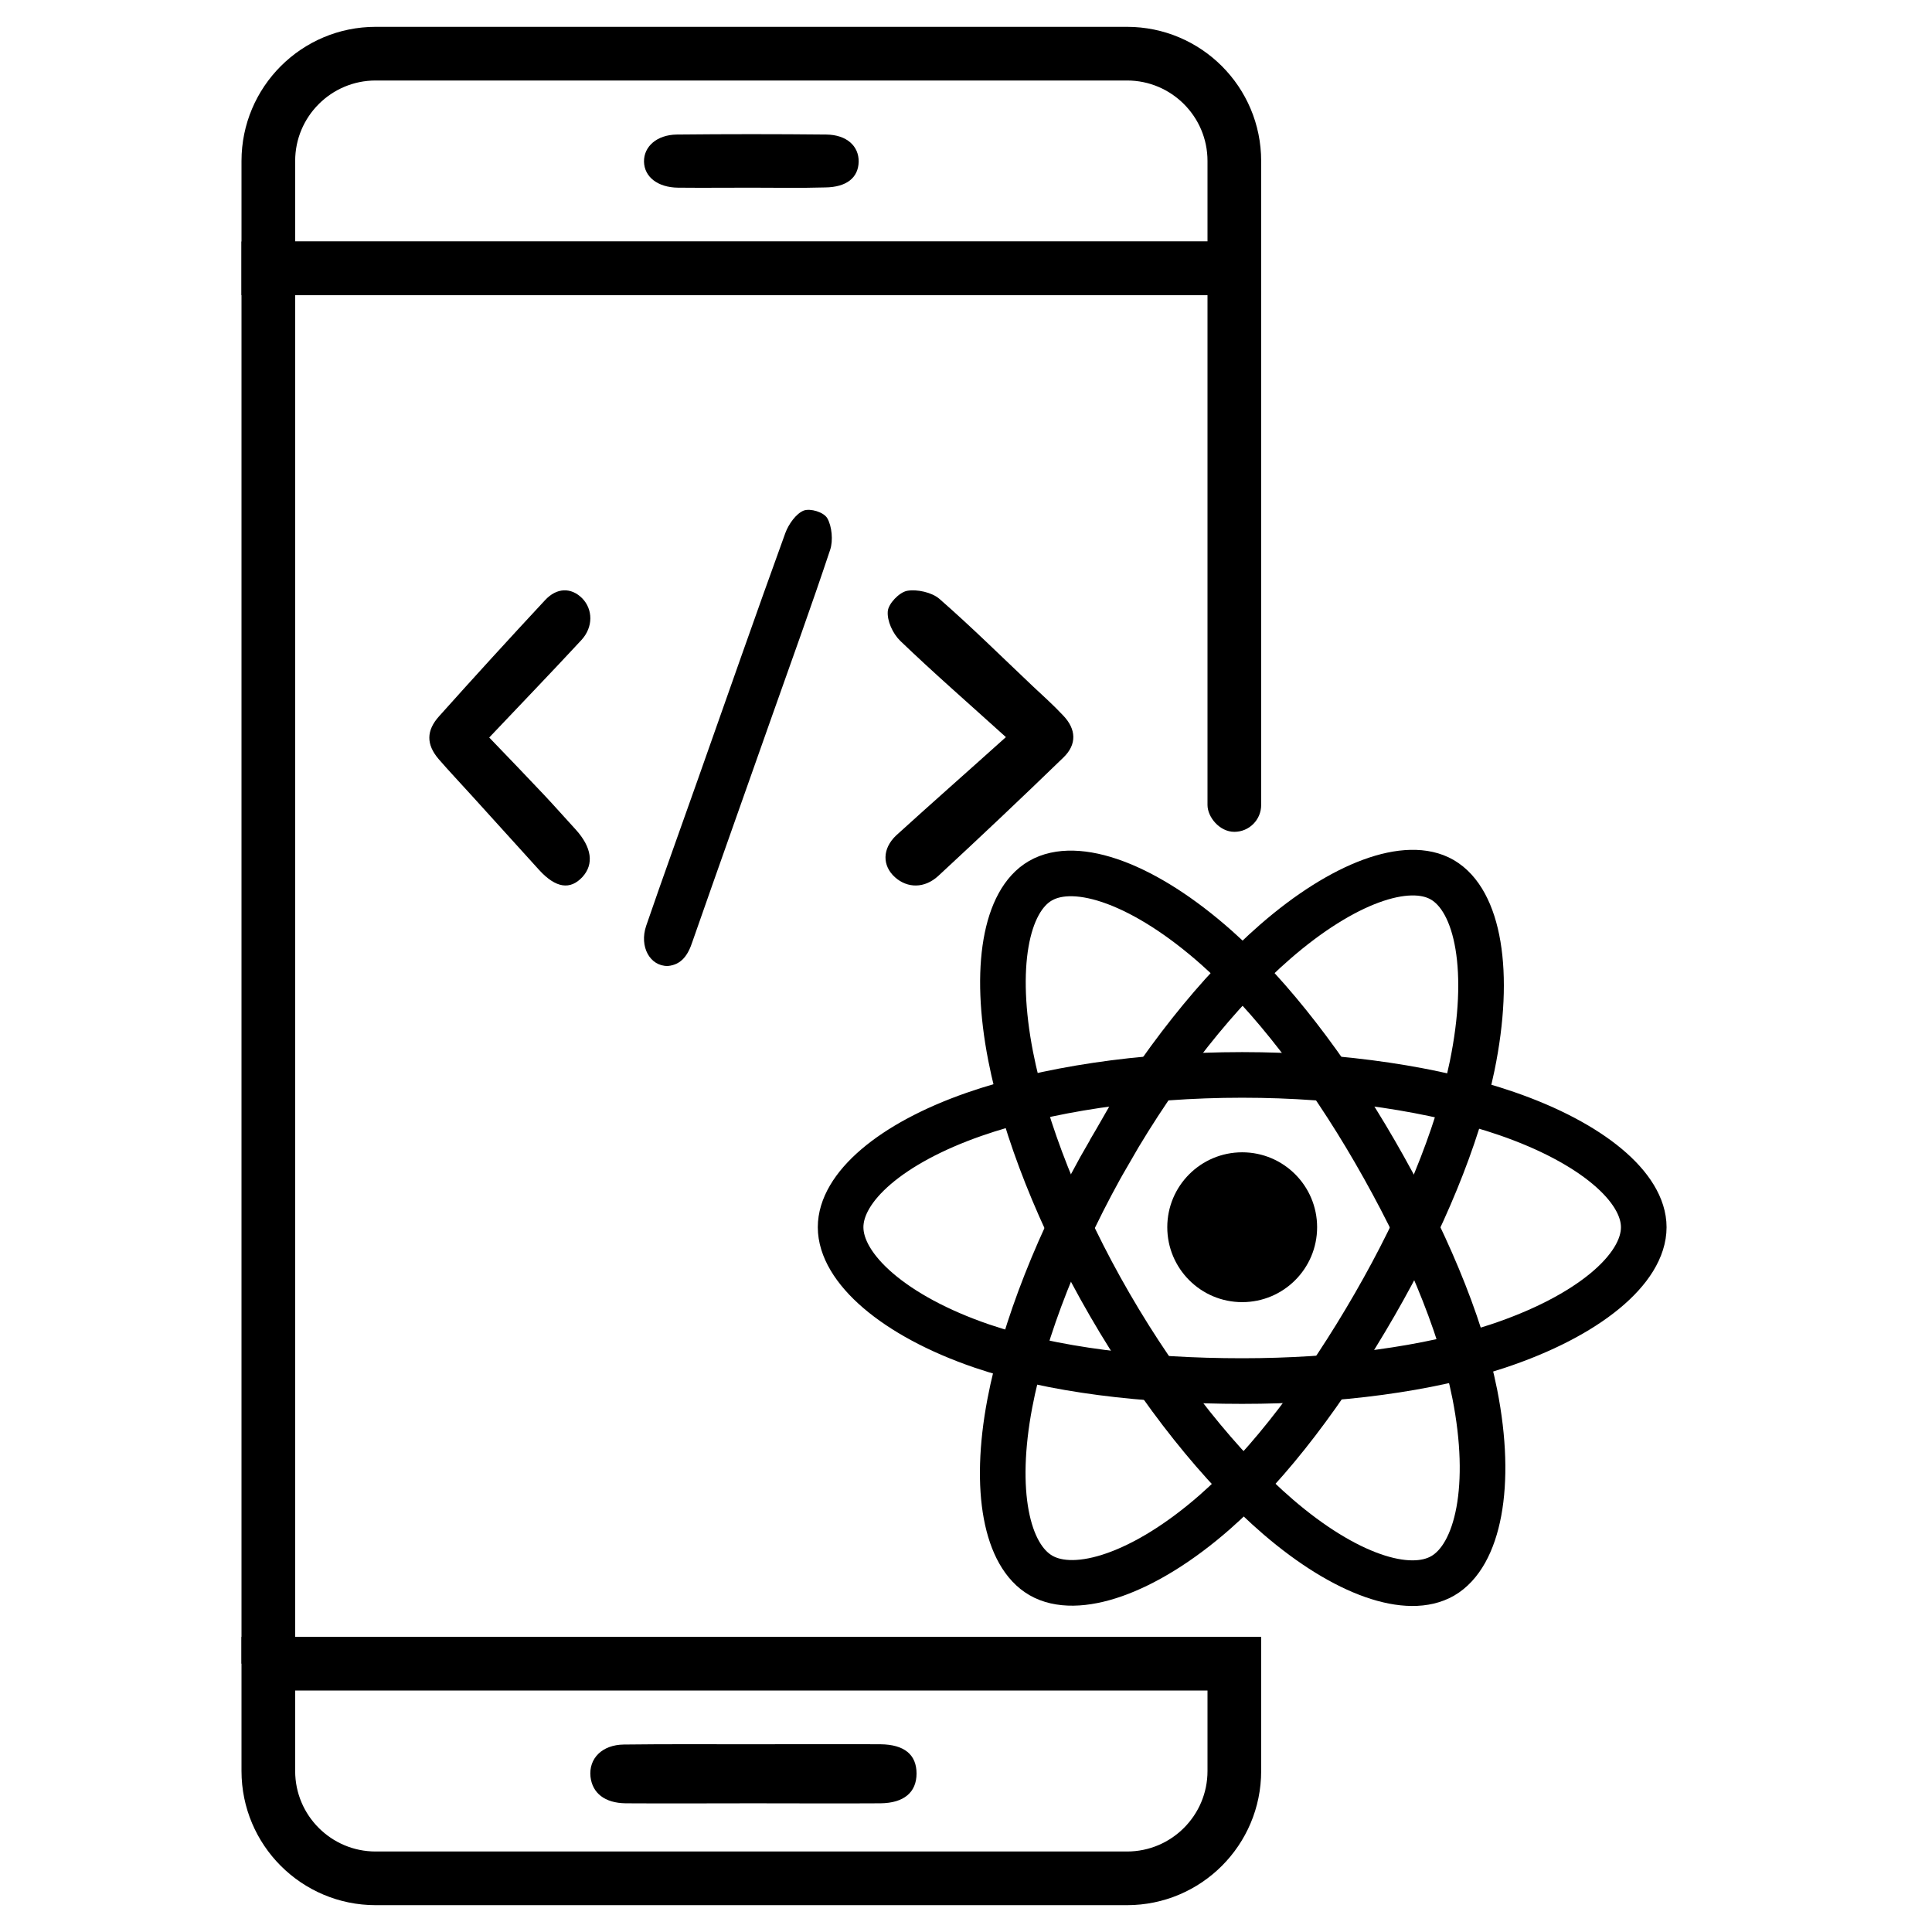 <?xml version="1.0" encoding="UTF-8"?>
<svg xmlns="http://www.w3.org/2000/svg" width="72" height="72" viewBox="0 0 72 72" fill="none">
  <path d="M46 10H10V62" stroke="black" stroke-width="2"></path>
  <path d="M10 6C10 3.791 11.791 2 14 2H42C44.209 2 46 3.791 46 6V10H10V6Z" stroke="black" stroke-width="2"></path>
  <path d="M10 62H46V66C46 68.209 44.209 70 42 70H14C11.791 70 10 68.209 10 66V62Z" stroke="black" stroke-width="2"></path>
  <path d="M24.887 36C24.221 36.009 23.818 35.279 24.081 34.503C24.706 32.683 25.364 30.872 26.005 29.052C27.09 25.985 28.159 22.918 29.269 19.859C29.392 19.527 29.672 19.139 29.951 19.028C30.198 18.936 30.699 19.083 30.831 19.314C31.003 19.61 31.053 20.146 30.938 20.488C30.247 22.566 29.499 24.627 28.767 26.696C27.781 29.496 26.786 32.286 25.808 35.085C25.643 35.593 25.397 35.954 24.887 36Z" fill="black"></path>
  <path d="M37.487 27.47C36.058 26.177 34.772 25.058 33.548 23.881C33.27 23.61 33.054 23.138 33.085 22.78C33.106 22.501 33.507 22.076 33.805 22.018C34.175 21.951 34.731 22.076 35.008 22.317C36.202 23.36 37.323 24.469 38.465 25.55C38.855 25.917 39.257 26.274 39.617 26.66C40.11 27.171 40.141 27.741 39.627 28.233C38.094 29.719 36.541 31.186 34.967 32.643C34.453 33.116 33.815 33.106 33.352 32.691C32.879 32.266 32.869 31.63 33.404 31.128C34.71 29.941 36.027 28.783 37.487 27.47Z" fill="black"></path>
  <path d="M18.232 27.485C18.981 28.261 19.632 28.942 20.275 29.622C20.671 30.043 21.059 30.484 21.455 30.915C22.054 31.576 22.142 32.199 21.71 32.678C21.253 33.176 20.715 33.099 20.099 32.429C19.271 31.518 18.444 30.599 17.616 29.689C17.193 29.219 16.762 28.769 16.348 28.29C15.881 27.744 15.881 27.227 16.366 26.69C17.669 25.234 18.981 23.797 20.31 22.369C20.751 21.89 21.288 21.89 21.693 22.293C22.098 22.705 22.116 23.366 21.666 23.854C20.566 25.042 19.447 26.201 18.232 27.485Z" fill="black"></path>
  <path d="M27.974 6.994C27.068 6.994 26.172 7.003 25.267 6.994C24.505 6.985 24.011 6.587 24 6.026C23.99 5.466 24.474 5.023 25.225 5.014C27.078 4.995 28.932 4.995 30.795 5.014C31.557 5.023 32.01 5.448 32 6.026C31.989 6.623 31.547 6.976 30.754 6.985C29.838 7.012 28.901 6.994 27.974 6.994Z" fill="black"></path>
  <path d="M28.067 67.204C26.486 67.204 24.896 67.214 23.317 67.204C22.537 67.194 22.076 66.824 22.006 66.214C21.936 65.534 22.436 65.024 23.247 65.014C24.826 64.994 26.416 65.004 27.997 65.004C29.607 65.004 31.206 64.994 32.816 65.004C33.706 65.014 34.157 65.394 34.157 66.094C34.157 66.794 33.687 67.194 32.816 67.204C31.227 67.214 29.646 67.204 28.067 67.204Z" fill="black"></path>
  <rect x="45" y="10" width="2" height="21" rx="1" fill="black"></rect>
  <path d="M46.293 48.527C47.835 48.527 49.085 47.277 49.085 45.735C49.085 44.193 47.835 42.943 46.293 42.943C44.751 42.943 43.501 44.193 43.501 45.735C43.501 47.277 44.751 48.527 46.293 48.527Z" fill="black"></path>
  <path fill-rule="evenodd" clip-rule="evenodd" d="M46.293 40.059C50.042 40.059 53.524 40.596 56.15 41.5C59.313 42.59 61.258 44.24 61.258 45.735C61.258 47.293 59.197 49.047 55.8 50.172C53.231 51.023 49.851 51.468 46.293 51.468C42.645 51.468 39.19 51.051 36.592 50.163C33.306 49.04 31.327 47.263 31.327 45.735C31.327 44.253 33.184 42.614 36.303 41.527C38.939 40.608 42.507 40.059 46.292 40.059H46.293Z" stroke="black" stroke-width="1.7"></path>
  <path fill-rule="evenodd" clip-rule="evenodd" d="M41.351 42.913C43.224 39.665 45.429 36.917 47.524 35.094C50.048 32.898 52.45 32.038 53.745 32.784C55.095 33.562 55.584 36.224 54.862 39.73C54.316 42.38 53.012 45.529 51.234 48.612C49.412 51.773 47.325 54.557 45.259 56.363C42.644 58.649 40.116 59.476 38.792 58.712C37.508 57.972 37.017 55.545 37.633 52.299C38.154 49.557 39.46 46.191 41.351 42.912L41.351 42.913Z" stroke="black" stroke-width="1.7"></path>
  <path fill-rule="evenodd" clip-rule="evenodd" d="M41.356 48.619C39.478 45.376 38.199 42.092 37.665 39.367C37.023 36.083 37.477 33.572 38.771 32.824C40.119 32.043 42.67 32.948 45.346 35.325C47.369 37.121 49.447 39.824 51.23 42.903C53.058 46.061 54.428 49.26 54.961 51.952C55.635 55.358 55.089 57.961 53.767 58.727C52.483 59.47 50.135 58.683 47.631 56.529C45.516 54.708 43.252 51.895 41.356 48.619V48.619Z" stroke="black" stroke-width="1.7"></path>
</svg>
